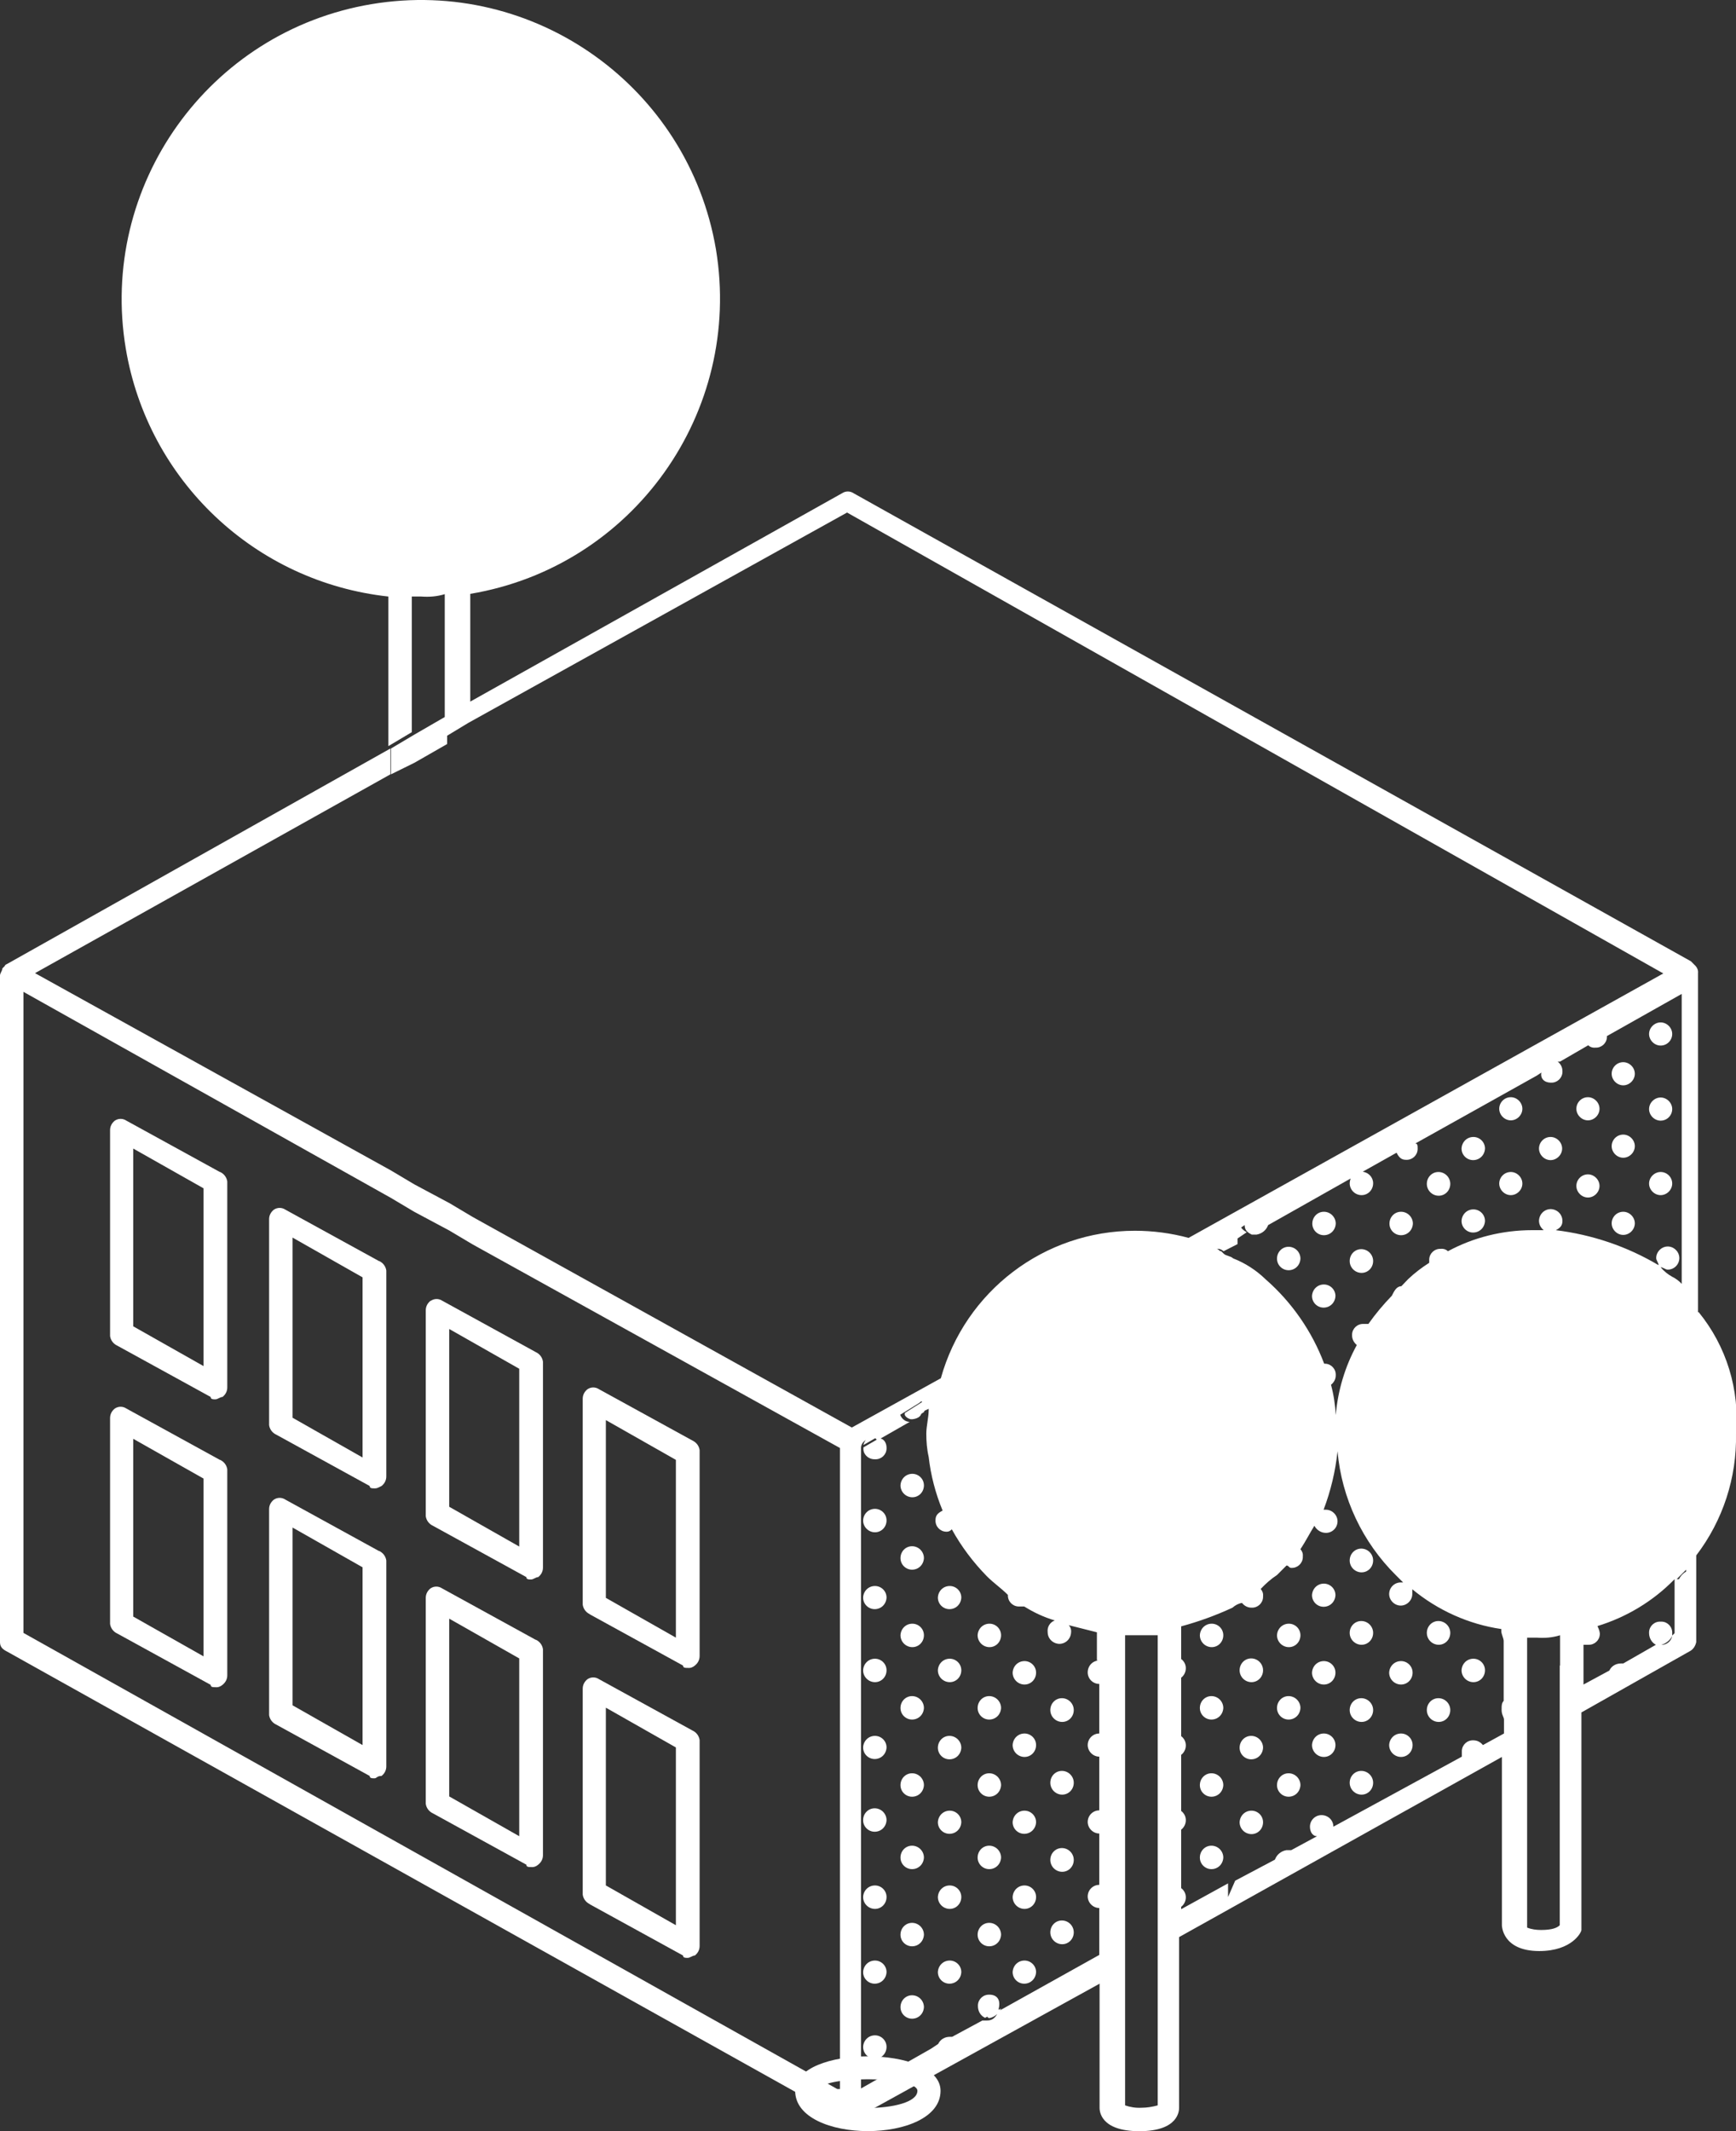 <?xml version="1.0" encoding="UTF-8"?>
<svg xmlns="http://www.w3.org/2000/svg" id="Layer_1" data-name="Layer 1" width="58.51" height="71.81" viewBox="0 0 58.51 71.81">
  <rect x="0" y="0" width="58.51" height="71.81" fill="#333333" stroke="none"/>
  <defs>
    <style>
      .cls-1 {
        fill: #fff;
      }
    </style>
  </defs>
  <g>
    <path class="cls-1" d="M7.41,39.49l-3.15-1.73c-.12-.08-.27-.08-.39,0-.1,.08-.16,.19-.16,.32v6.94c.02,.14,.11,.26,.24,.32l3.15,1.73c0,.08,.08,.08,.16,.08s.16-.08,.24-.08c.1-.08,.16-.19,.16-.32v-6.94c-.02-.14-.11-.26-.24-.32Zm-.55,6.54l-2.37-1.34v-5.99l2.37,1.34v5.99Z"></path>
    <path class="cls-1" d="M12.77,42.49l-3.15-1.73c-.12-.08-.27-.08-.39,0-.1,.08-.16,.19-.16,.32v6.94c.02,.14,.11,.26,.24,.32l3.15,1.73c0,.08,.08,.08,.16,.08s.08,0,.24-.08c.1-.08,.16-.19,.16-.32v-6.94c-.02-.14-.11-.26-.24-.32Zm-.55,6.62l-2.36-1.34v-6.07l2.36,1.34v6.07Z"></path>
    <path class="cls-1" d="M14.51,43.83c-.1,.08-.16,.19-.16,.32v6.94c.02,.14,.11,.26,.24,.32l3.15,1.73c0,.08,.08,.08,.16,.08s.16-.08,.24-.08c.1-.08,.16-.19,.16-.32v-6.94c-.02-.14-.11-.26-.24-.32l-3.15-1.73c-.12-.08-.27-.08-.39,0Zm.63,.95l2.36,1.34v5.99l-2.36-1.34v-5.99Z"></path>
    <path class="cls-1" d="M19.87,54.39l3.15,1.73c0,.08,.08,.08,.16,.08,.09,.01,.17-.02,.24-.08,.1-.08,.16-.19,.16-.32v-6.94c-.02-.14-.11-.26-.24-.32l-3.15-1.73c-.12-.08-.27-.08-.39,0-.1,.08-.16,.19-.16,.32v6.94c.02,.14,.11,.26,.24,.32Zm.55-6.54l2.36,1.34v5.99l-2.36-1.34v-5.99Z"></path>
    <path class="cls-1" d="M7.41,49.19l-3.15-1.73c-.12-.08-.27-.08-.39,0-.1,.08-.16,.19-.16,.32v6.94c.02,.14,.11,.26,.24,.32l3.15,1.73c0,.08,.08,.08,.16,.08,.09,.01,.17-.02,.24-.08,.1-.08,.16-.19,.16-.32v-6.94c-.02-.14-.11-.26-.24-.32Zm-.55,6.62l-2.37-1.34v-5.99l2.37,1.34v5.99Z"></path>
    <path class="cls-1" d="M12.77,52.26l-3.15-1.73c-.12-.08-.27-.08-.39,0-.1,.08-.16,.19-.16,.32v6.94c.02,.14,.11,.26,.24,.32l3.15,1.73c0,.08,.08,.08,.16,.08s.08-.08,.24-.08c.1-.08,.16-.19,.16-.32v-6.94c-.02-.14-.11-.26-.24-.32Zm-.55,6.54l-2.36-1.34v-5.99l2.36,1.34v5.99Z"></path>
    <path class="cls-1" d="M18.05,55.25l-3.15-1.73c-.12-.08-.27-.08-.39,0-.1,.08-.16,.19-.16,.32v6.94c.02,.14,.11,.26,.24,.32l3.15,1.73c0,.08,.08,.08,.16,.08,.09,.01,.17-.02,.24-.08,.1-.08,.16-.19,.16-.32v-6.94c-.02-.14-.11-.26-.24-.32Zm-.55,6.62l-2.36-1.34v-5.99l2.36,1.34v5.99Z"></path>
    <path class="cls-1" d="M19.87,64.16l3.15,1.73c0,.08,.08,.08,.16,.08s.16-.08,.24-.08c.1-.08,.16-.19,.16-.32v-6.94c-.02-.14-.11-.26-.24-.32l-3.15-1.73c-.12-.08-.27-.08-.39,0-.1,.08-.16,.19-.16,.32v6.94c.02,.14,.11,.26,.24,.32Zm.55-6.62l2.36,1.34v5.99l-2.36-1.34v-5.99Z"></path>
    <path class="cls-1" d="M54.71,40.83c-.22,0-.39,.18-.39,.39s.18,.39,.39,.39,.39-.18,.39-.39-.18-.39-.39-.39Z"></path>
    <path class="cls-1" d="M52.26,38.31c-.22,0-.39,.18-.39,.39s.18,.39,.39,.39,.39-.18,.39-.39-.18-.39-.39-.39Z"></path>
    <path class="cls-1" d="M53.52,39.57c-.22,0-.39,.18-.39,.39s.18,.39,.39,.39,.39-.18,.39-.39-.18-.39-.39-.39Z"></path>
    <path class="cls-1" d="M54.71,35.79c-.22,0-.39,.18-.39,.39s.18,.39,.39,.39,.39-.18,.39-.39-.18-.39-.39-.39Z"></path>
    <path class="cls-1" d="M54.71,38.23c-.22,0-.39,.18-.39,.39s.18,.39,.39,.39,.39-.18,.39-.39-.18-.39-.39-.39Z"></path>
    <path class="cls-1" d="M55.97,37.76c.22,0,.39-.18,.39-.39s-.18-.39-.39-.39-.39,.18-.39,.39,.18,.39,.39,.39Z"></path>
    <path class="cls-1" d="M56.36,39.88c0-.22-.18-.39-.39-.39s-.39,.18-.39,.39,.18,.39,.39,.39,.39-.18,.39-.39Z"></path>
    <path class="cls-1" d="M53.52,36.97c-.22,0-.39,.18-.39,.39s.18,.39,.39,.39,.39-.18,.39-.39-.18-.39-.39-.39Z"></path>
    <path class="cls-1" d="M55.97,35.23c.22,0,.39-.18,.39-.39s-.18-.39-.39-.39-.39,.18-.39,.39,.18,.39,.39,.39Z"></path>
    <path class="cls-1" d="M49.66,38.31c-.22,0-.39,.17-.4,.39,0,.22,.18,.39,.39,.39,.22,0,.39-.17,.4-.39,0-.22-.18-.39-.39-.39Z"></path>
    <path class="cls-1" d="M49.66,40.75c-.22,0-.39,.17-.4,.39,0,.22,.18,.39,.39,.39,.22,0,.39-.17,.4-.39,0-.22-.18-.39-.39-.39Z"></path>
    <path class="cls-1" d="M50.92,39.49c-.22,0-.39,.18-.39,.39s.18,.39,.39,.39,.39-.18,.39-.39-.18-.39-.39-.39Z"></path>
    <path class="cls-1" d="M44.62,40.83c-.22,0-.39,.18-.39,.4,0,.22,.18,.39,.39,.39,.22,0,.39-.17,.4-.39h0c0-.22-.18-.4-.4-.4Z"></path>
    <path class="cls-1" d="M45.88,42.09c-.22,0-.39,.18-.39,.4h0c0,.22,.18,.4,.4,.4,.22,0,.39-.18,.39-.4h0c0-.22-.18-.4-.4-.4Z"></path>
    <path class="cls-1" d="M47.22,40.83c-.22,0-.39,.18-.39,.4,0,.22,.18,.39,.39,.39,.22,0,.39-.17,.4-.39h0c0-.22-.18-.4-.4-.4Z"></path>
    <path class="cls-1" d="M43.43,42.01c-.22,0-.39,.18-.39,.4,0,.22,.18,.39,.39,.39,.22,0,.39-.17,.4-.39h0c0-.22-.18-.4-.4-.4Z"></path>
    <path class="cls-1" d="M50.92,36.97c-.22,0-.39,.18-.39,.39s.18,.39,.39,.39,.39-.18,.39-.39-.18-.39-.39-.39Z"></path>
    <path class="cls-1" d="M48.48,39.49c-.22,0-.39,.18-.39,.4h0c0,.22,.18,.4,.4,.4,.22,0,.39-.18,.39-.4h0c0-.22-.18-.4-.4-.4Z"></path>
    <path class="cls-1" d="M45.88,52.18c-.22,0-.39,.18-.39,.4h0c0,.22,.18,.4,.4,.4,.22,0,.39-.18,.39-.4h0c0-.22-.18-.4-.4-.4Z"></path>
    <path class="cls-1" d="M44.62,43.28c-.22,0-.39,.17-.4,.39,0,.22,.18,.39,.39,.39,.22,0,.39-.17,.4-.39,0-.22-.18-.39-.39-.39Z"></path>
    <path class="cls-1" d="M42.18,61.01c-.22,0-.39,.17-.4,.39h0c0,.22,.18,.4,.4,.4,.22,0,.39-.18,.39-.4,0-.22-.18-.39-.39-.39Z"></path>
    <path class="cls-1" d="M42.17,58.49c-.22,0-.39,.18-.39,.4,0,.22,.18,.39,.39,.39,.22,0,.39-.17,.4-.39h0c0-.22-.18-.4-.4-.4Z"></path>
    <path class="cls-1" d="M43.43,59.75c-.22,0-.39,.18-.39,.4,0,.22,.18,.39,.39,.39,.22,0,.39-.17,.4-.39h0c0-.22-.18-.4-.4-.4Z"></path>
    <path class="cls-1" d="M44.62,55.97c-.22,0-.39,.17-.4,.39h0c0,.22,.18,.4,.4,.4,.22,0,.39-.18,.39-.4,0-.22-.18-.39-.39-.39Z"></path>
    <path class="cls-1" d="M44.62,58.41c-.22,0-.39,.17-.4,.39h0c0,.22,.18,.4,.4,.4,.22,0,.39-.18,.39-.4,0-.22-.18-.39-.39-.39Z"></path>
    <path class="cls-1" d="M45.88,57.22c-.22,0-.39,.18-.39,.4h0c0,.22,.18,.4,.4,.4,.22,0,.39-.18,.39-.4h0c0-.22-.18-.4-.4-.4Z"></path>
    <path class="cls-1" d="M47.22,58.41c-.22,0-.39,.17-.4,.39h0c0,.22,.18,.4,.4,.4,.22,0,.39-.18,.39-.4,0-.22-.18-.39-.39-.39Z"></path>
    <path class="cls-1" d="M47.22,55.97c-.22,0-.39,.17-.4,.39h0c0,.22,.18,.4,.4,.4,.22,0,.39-.18,.39-.4,0-.22-.18-.39-.39-.39Z"></path>
    <path class="cls-1" d="M45.88,59.67c-.22,0-.39,.18-.39,.4h0c0,.22,.18,.4,.4,.4,.22,0,.39-.18,.39-.4h0c0-.22-.18-.4-.4-.4Z"></path>
    <path class="cls-1" d="M42.17,55.88c-.22,0-.39,.18-.39,.4h0c0,.22,.18,.4,.4,.4,.22,0,.39-.18,.39-.4h0c0-.22-.18-.4-.4-.4Z"></path>
    <path class="cls-1" d="M43.43,57.15c-.22,0-.39,.18-.39,.4,0,.22,.18,.39,.39,.39,.22,0,.39-.17,.4-.39h0c0-.22-.18-.4-.4-.4Z"></path>
    <path class="cls-1" d="M43.44,54.71c-.22,0-.39,.17-.4,.39h0c0,.22,.18,.4,.4,.4,.22,0,.39-.18,.39-.4,0-.22-.18-.39-.39-.39Z"></path>
    <path class="cls-1" d="M44.62,53.36c-.22,0-.39,.17-.4,.39,0,.22,.18,.39,.39,.39,.22,0,.39-.17,.4-.39,0-.22-.18-.39-.39-.39Z"></path>
    <path class="cls-1" d="M45.88,54.62c-.22,0-.39,.18-.39,.4h0c0,.22,.18,.4,.4,.4,.22,0,.39-.18,.39-.4h0c0-.22-.18-.4-.4-.4Z"></path>
    <path class="cls-1" d="M34.53,61.01c-.22,0-.39,.17-.4,.39,0,.22,.18,.39,.39,.39,.22,0,.39-.17,.4-.39,0-.22-.18-.39-.39-.39Z"></path>
    <path class="cls-1" d="M35.79,62.27c-.22,0-.39,.18-.39,.4h0c0,.22,.18,.4,.4,.4,.22,0,.39-.18,.39-.4h0c0-.22-.18-.4-.4-.4Z"></path>
    <path class="cls-1" d="M32.01,61.01c-.22,0-.39,.17-.4,.39,0,.22,.18,.39,.39,.39,.22,0,.39-.17,.4-.39,0-.22-.18-.39-.39-.39Z"></path>
    <path class="cls-1" d="M32,58.49c-.22,0-.39,.18-.39,.4,0,.22,.18,.39,.39,.39,.22,0,.39-.17,.4-.39h0c0-.22-.18-.4-.4-.4Z"></path>
    <path class="cls-1" d="M33.34,62.19c-.22,0-.39,.18-.39,.4,0,.22,.18,.39,.39,.39,.22,0,.39-.17,.4-.39h0c0-.22-.18-.4-.4-.4Z"></path>
    <path class="cls-1" d="M33.34,59.75c-.22,0-.39,.18-.39,.4,0,.22,.18,.39,.39,.39,.22,0,.39-.17,.4-.39h0c0-.22-.18-.4-.4-.4Z"></path>
    <path class="cls-1" d="M34.53,55.97c-.22,0-.39,.17-.4,.39h0c0,.22,.18,.4,.4,.4,.22,0,.39-.18,.39-.4,0-.22-.18-.39-.39-.39Z"></path>
    <path class="cls-1" d="M34.53,58.41c-.22,0-.39,.17-.4,.39h0c0,.22,.18,.4,.4,.4,.22,0,.39-.18,.39-.4,0-.22-.18-.39-.39-.39Z"></path>
    <path class="cls-1" d="M35.79,57.22c-.22,0-.39,.18-.39,.4h0c0,.22,.18,.4,.4,.4,.22,0,.39-.18,.39-.4h0c0-.22-.18-.4-.4-.4Z"></path>
    <path class="cls-1" d="M35.79,59.67c-.22,0-.39,.18-.39,.4h0c0,.22,.18,.4,.4,.4,.22,0,.39-.18,.39-.4h0c0-.22-.18-.4-.4-.4Z"></path>
    <path class="cls-1" d="M32.01,55.89c-.22,0-.39,.17-.4,.39h0c0,.22,.18,.4,.4,.4,.22,0,.39-.18,.39-.4,0-.22-.18-.39-.39-.39Z"></path>
    <path class="cls-1" d="M32.01,53.44c-.22,0-.39,.17-.4,.39,0,.22,.18,.39,.39,.39,.22,0,.39-.17,.4-.39,0-.22-.18-.39-.39-.39Z"></path>
    <path class="cls-1" d="M33.34,57.15c-.22,0-.39,.18-.39,.4,0,.22,.18,.39,.39,.39,.22,0,.39-.17,.4-.39h0c0-.22-.18-.4-.4-.4Z"></path>
    <path class="cls-1" d="M33.35,54.71c-.22,0-.39,.17-.4,.39h0c0,.22,.18,.4,.4,.4,.22,0,.39-.18,.39-.4,0-.22-.18-.39-.39-.39Z"></path>
    <path class="cls-1" d="M34.53,66.06c-.22,0-.39,.17-.4,.39,0,.22,.18,.39,.39,.39,.22,0,.39-.17,.4-.39,0-.22-.18-.39-.39-.39Z"></path>
    <path class="cls-1" d="M32.01,66.06c-.22,0-.39,.17-.4,.39,0,.22,.18,.39,.39,.39,.22,0,.39-.17,.4-.39,0-.22-.18-.39-.39-.39Z"></path>
    <path class="cls-1" d="M32.01,63.53c-.22,0-.39,.17-.4,.39h0c0,.22,.18,.4,.4,.4,.22,0,.39-.18,.39-.4,0-.22-.18-.39-.39-.39Z"></path>
    <path class="cls-1" d="M33.34,64.79c-.22,0-.39,.18-.39,.4,0,.22,.18,.39,.39,.39,.22,0,.39-.17,.4-.39h0c0-.22-.18-.4-.4-.4Z"></path>
    <path class="cls-1" d="M34.53,63.53c-.22,0-.39,.17-.4,.39h0c0,.22,.18,.4,.4,.4,.22,0,.39-.18,.39-.4,0-.22-.18-.39-.39-.39Z"></path>
    <path class="cls-1" d="M35.79,64.71c-.22,0-.39,.18-.39,.4h0c0,.22,.18,.4,.4,.4,.22,0,.39-.18,.39-.4h0c0-.22-.18-.4-.4-.4Z"></path>
    <path class="cls-1" d="M29.49,50.84c-.22,0-.39,.17-.4,.39h0c0,.22,.18,.4,.4,.4,.22,0,.39-.18,.39-.4,0-.22-.18-.39-.39-.39Z"></path>
    <path class="cls-1" d="M30.75,49.66c-.22,0-.39,.17-.4,.39h0c0,.22,.18,.4,.4,.4,.22,0,.39-.18,.39-.4,0-.22-.18-.39-.39-.39Z"></path>
    <path class="cls-1" d="M30.74,52.1c-.22,0-.39,.18-.39,.4,0,.22,.18,.39,.39,.39,.22,0,.39-.17,.4-.39h0c0-.22-.18-.4-.4-.4Z"></path>
    <path class="cls-1" d="M29.49,58.49c-.22,0-.39,.17-.4,.39,0,.22,.18,.39,.39,.39,.22,0,.39-.17,.4-.39,0-.22-.18-.39-.39-.39Z"></path>
    <path class="cls-1" d="M29.48,60.93c-.22,0-.39,.18-.39,.4,0,.22,.18,.39,.39,.39,.22,0,.39-.17,.4-.39h0c0-.22-.18-.4-.4-.4Z"></path>
    <path class="cls-1" d="M30.74,59.75c-.22,0-.39,.18-.39,.4,0,.22,.18,.39,.39,.39,.22,0,.39-.17,.4-.39h0c0-.22-.18-.4-.4-.4Z"></path>
    <path class="cls-1" d="M30.74,62.19c-.22,0-.39,.18-.39,.4,0,.22,.18,.39,.39,.39,.22,0,.39-.17,.4-.39h0c0-.22-.18-.4-.4-.4Z"></path>
    <path class="cls-1" d="M29.49,53.44c-.22,0-.39,.17-.4,.39,0,.22,.18,.39,.39,.39,.22,0,.39-.17,.4-.39,0-.22-.18-.39-.39-.39Z"></path>
    <path class="cls-1" d="M29.49,55.89c-.22,0-.39,.17-.4,.39h0c0,.22,.18,.4,.4,.4,.22,0,.39-.18,.39-.4,0-.22-.18-.39-.39-.39Z"></path>
    <path class="cls-1" d="M30.75,54.71c-.22,0-.39,.17-.4,.39h0c0,.22,.18,.4,.4,.4,.22,0,.39-.18,.39-.4,0-.22-.18-.39-.39-.39Z"></path>
    <path class="cls-1" d="M30.74,57.15c-.22,0-.39,.18-.39,.4,0,.22,.18,.39,.39,.39,.22,0,.39-.17,.4-.39h0c0-.22-.18-.4-.4-.4Z"></path>
    <path class="cls-1" d="M29.49,68.58c-.22,0-.39,.17-.4,.39h0c0,.22,.18,.4,.4,.4,.22,0,.39-.18,.39-.4,0-.22-.18-.39-.39-.39Z"></path>
    <path class="cls-1" d="M29.49,63.53c-.22,0-.39,.17-.4,.39h0c0,.22,.18,.4,.4,.4,.22,0,.39-.18,.39-.4,0-.22-.18-.39-.39-.39Z"></path>
    <path class="cls-1" d="M29.49,66.06c-.22,0-.39,.17-.4,.39,0,.22,.18,.39,.39,.39,.22,0,.39-.17,.4-.39,0-.22-.18-.39-.39-.39Z"></path>
    <path class="cls-1" d="M30.74,64.79c-.22,0-.39,.18-.39,.4,0,.22,.18,.39,.39,.39,.22,0,.39-.17,.4-.39h0c0-.22-.18-.4-.4-.4Z"></path>
    <path class="cls-1" d="M30.74,67.23c-.22,0-.39,.18-.39,.4,0,.22,.18,.39,.39,.39,.22,0,.39-.17,.4-.39h0c0-.22-.18-.4-.4-.4Z"></path>
    <path class="cls-1" d="M49.66,55.89c-.22,0-.39,.17-.4,.39h0c0,.22,.18,.4,.4,.4,.22,0,.39-.18,.39-.4,0-.22-.18-.39-.39-.39Z"></path>
    <path class="cls-1" d="M48.48,57.22c-.22,0-.39,.18-.39,.4h0c0,.22,.18,.4,.4,.4,.22,0,.39-.18,.39-.4h0c0-.22-.18-.4-.4-.4Z"></path>
    <path class="cls-1" d="M48.48,54.62c-.22,0-.39,.18-.39,.4h0c0,.22,.18,.4,.4,.4,.22,0,.39-.18,.39-.4h0c0-.22-.18-.4-.4-.4Z"></path>
    <path class="cls-1" d="M40.83,59.75c-.22,0-.39,.18-.39,.4,0,.22,.18,.39,.39,.39,.22,0,.39-.17,.4-.39h0c0-.22-.18-.4-.4-.4Z"></path>
    <path class="cls-1" d="M40.83,62.19c-.22,0-.39,.18-.39,.4,0,.22,.18,.39,.39,.39,.22,0,.39-.17,.4-.39h0c0-.22-.18-.4-.4-.4Z"></path>
    <path class="cls-1" d="M40.84,54.71c-.22,0-.39,.17-.4,.39h0c0,.22,.18,.4,.4,.4,.22,0,.39-.18,.39-.4,0-.22-.18-.39-.39-.39Z"></path>
    <path class="cls-1" d="M40.83,57.15c-.22,0-.39,.18-.39,.4,0,.22,.18,.39,.39,.39,.22,0,.39-.17,.4-.39h0c0-.22-.18-.4-.4-.4Z"></path>
    <path class="cls-1" d="M57.23,44.22h0v-11.43c.01-.09-.02-.17-.08-.24l-.16-.16-28.22-15.77c-.12-.08-.27-.08-.39,0l-12.53,7.02v-3.63c5.49-.92,9.19-6.12,8.28-11.61C23.2,2.93,18.01-.78,12.52,.14S3.32,6.26,4.24,11.75c.75,4.45,4.36,7.86,8.85,8.35v5.04l.79-.47v-4.57h.32c.27,.02,.53,0,.79-.08v4.14l-1.02,.59-.79,.47v.87l.79-.39,1.1-.63v-.28l.71-.43,12.77-7.09,27.51,15.53-16,8.91c-.59-.16-1.2-.24-1.81-.24-3.05,0-5.72,2.03-6.54,4.97l-3,1.66-12.77-7.09-.79-.47-1.18-.63-.79-.47L1.18,32.79l11.98-6.7v-.87L.24,32.48s-.08,.03-.08,.07H.16l-.08,.08c0,.08-.08,.16-.08,.24v22.46c0,.16,.08,.24,.24,.32l28.22,15.76c.06,0,.12,.04,.16,.08,0,0,.16,0,.16-.08l8.28-4.57v4.18c0,.08,0,.79,1.34,.79s1.34-.71,1.34-.79v-5.75l10.88-6.07v5.67s0,.87,1.26,.87c1.1,0,1.42-.63,1.42-.71v-7.33l3.63-2.05c.13-.06,.21-.18,.24-.32v-2.92c.9-1.18,1.37-2.62,1.34-4.1,.13-1.48-.32-2.95-1.26-4.1Zm-28.93,26.17h-.08L.79,55.02v-21.6l12.38,6.94,.79,.47,1.18,.63,.79,.47,12.38,6.86v21.6Zm3.07-23.41h0Zm5.68,9.77v1.66c-.22,0-.39,.18-.39,.39s.18,.39,.39,.39v1.81c-.22,0-.39,.18-.39,.39s.18,.39,.39,.39v1.73c-.22,0-.39,.18-.39,.39s.18,.39,.39,.39v1.58l-3.35,1.87s.03-.03,.04-.06l-.08,.04v-.04c.08-.32-.08-.47-.31-.47-.21-.01-.38,.15-.39,.35,0,.01,0,.03,0,.04,0,.17,.09,.32,.24,.39l.08-.04s.01,.05,.07,.05c.1-.02,.19-.07,.26-.14-.07,.12-.16,.22-.34,.22h-.16l-1.02,.55h-.08c-.17,0-.32,.09-.39,.24l-.24,.16-2.36,1.34v-21.6c.01-.11,.07-.19,.16-.25-.04,.05-.07,.11-.08,.17l.4-.23s.03,.03,.05,.05l-.45,.26v.08c.02,.19,.2,.33,.39,.32,.21,.01,.38-.15,.39-.35,0-.01,0-.03,0-.04,0-.14-.07-.28-.2-.31l.98-.56c-.14,0-.27-.1-.32-.24l.63-.39,.09-.07s0,.02,.02,.03l-.57,.36c-.07,.07,.05,.19,.18,.22h-.02s.04,0,.06,0c0,0,.01,0,.02,0h.01c.15-.02,.26-.08,.29-.18l.09-.06s.01-.04,.03-.05l.13-.06v.04c0,.24-.08,.55-.08,.79,0,.27,.02,.53,.08,.79,.07,.62,.23,1.23,.47,1.81-.16,.08-.24,.16-.24,.32-.01,.21,.15,.38,.35,.39,.01,0,.03,0,.04,0q.08,0,.16-.08c.32,.58,.72,1.11,1.18,1.58,.24,.24,.47,.39,.71,.63-.01,.21,.15,.38,.35,.39,.01,0,.03,0,.04,0h.16c.32,.2,.66,.36,1.03,.47-.16,.06-.26,.22-.24,.39,0,.22,.17,.39,.39,.4,.22,0,.39-.17,.4-.39h0c.01-.09-.02-.18-.08-.24l.95,.24v.95h.08c-.22,0-.39,.18-.39,.4s.18,.39,.39,.39Zm1.97,14.19c-.18,.05-.37,.08-.55,.08-.19,.01-.38-.02-.55-.08v-15.84h1.1v15.84Zm16-37.13h0l-.22,.16h0l.24-.16Zm-4.33,23.49c-.08,.08-.08,.16-.08,.32s.08,.24,.08,.32v.47l-.71,.39c-.08-.1-.19-.16-.32-.16-.21-.01-.38,.15-.39,.35,0,.01,0,.03,0,.04v.16l-4.33,2.36c0-.22-.18-.39-.4-.39-.22,0-.39,.18-.39,.39,0,.16,.08,.32,.24,.32l-.87,.47h-.16c-.18,.03-.33,.15-.39,.32l-1.34,.71-.24,.55v-.46l-1.58,.87v-.08c.17-.13,.21-.38,.08-.55-.02-.03-.05-.06-.08-.08v-1.97c.17-.13,.21-.38,.08-.55-.02-.03-.05-.06-.08-.08v-1.89c.17-.13,.21-.38,.08-.55-.02-.03-.05-.06-.08-.08v-1.97c.17-.13,.21-.38,.08-.55-.02-.03-.05-.06-.08-.08v-1.1c.59-.16,1.17-.37,1.73-.63,.09-.08,.2-.14,.32-.16,.08,.1,.19,.16,.32,.16,.21,.01,.38-.15,.39-.35,0-.01,0-.03,0-.04,.01-.09-.02-.17-.08-.24,.17-.18,.35-.34,.55-.47l.32-.32c.08,0,.08,.08,.16,.08,.21,.01,.38-.15,.39-.35,0-.01,0-.03,0-.04,.01-.09-.02-.17-.08-.24,.16-.24,.32-.55,.47-.79,.08,.15,.23,.24,.39,.24,.22,0,.39-.18,.39-.39s-.18-.39-.39-.39h-.08c.24-.63,.4-1.3,.47-1.97,.14,1.58,.84,3.06,1.97,4.18l.24,.24h-.08c-.22,0-.39,.18-.39,.39s.18,.39,.39,.39,.39-.18,.39-.39v-.16c.86,.71,1.9,1.18,3,1.34v.08c0,.08,.08,.24,.08,.32v2.04Zm1.88-1.18v8.75c-.08,.08-.24,.16-.63,.16-.16,0-.32-.02-.47-.08v-9.77h.32c.27,.02,.53,0,.79-.08v1.02Zm-.15-14.66c.16-.08,.24-.16,.24-.32,0-.22-.17-.39-.39-.4-.22,0-.39,.17-.4,.39h0c0,.13,.06,.24,.16,.32h-.39c-.99,0-1.97,.24-2.84,.71-.06-.06-.15-.09-.24-.08-.21-.01-.38,.15-.39,.35,0,.01,0,.03,0,.04v.08c-.25,.16-.49,.34-.71,.55l-.23,.24c-.16,0-.24,.16-.32,.32-.29,.3-.55,.61-.79,.95h-.16c-.21-.01-.38,.15-.39,.35,0,.01,0,.03,0,.04,0,.12,.06,.24,.16,.32-.4,.73-.64,1.54-.71,2.36-.02-.35-.07-.69-.16-1.02,.1-.08,.16-.19,.16-.32,.01-.21-.15-.38-.35-.39-.01,0-.03,0-.04,0-.41-1.09-1.09-2.07-1.97-2.84-.32-.31-.69-.55-1.1-.71-.08-.08-.24-.08-.32-.16l-.08-.08c-.08,0-.08-.08-.16-.08,.09-.01,.17,.02,.24,.08l.47-.24v-.19l.31-.21c-.09-.05-.15-.1-.19-.16l.12-.08c0,.16,.08,.24,.24,.32h.16c.18-.03,.33-.15,.39-.32l2.78-1.57s-.03,.1-.03,.16h0c0,.22,.18,.4,.4,.4,.22,0,.39-.18,.39-.4h0c0-.2-.15-.36-.35-.39l1.14-.64c.08,.16,.16,.24,.32,.24,.21,.01,.38-.15,.39-.35,0-.01,0-.03,0-.04,0-.08,0-.16-.08-.16l4.1-2.29,.15-.1c-.04,.2,.1,.34,.32,.34,.21,.01,.38-.15,.39-.35,0-.01,0-.03,0-.04,0-.13-.06-.24-.16-.32h.08l.95-.55c.06,.06,.15,.09,.24,.08,.21,.01,.38-.15,.39-.35,0-.01,0-.03,0-.04l2.52-1.42v9.77c-.09-.1-.2-.18-.32-.24-.15-.08-.28-.19-.39-.32,.08,0,.16,.08,.24,.08,.22,0,.39-.18,.39-.39s-.18-.39-.39-.39-.39,.18-.39,.39c0,.08,.08,.16,.08,.24-1.06-.63-2.24-1.03-3.47-1.18Zm3.94,13.65l-.54,.31h0l.55-.31h0Zm-.37,.31c.16-.04,.3-.15,.37-.3-.03,.18-.19,.31-.37,.3Zm.45-.39l-.08,.08h0v-.08c.01-.21-.15-.38-.35-.39-.01,0-.03,0-.04,0-.21-.01-.38,.15-.39,.35,0,.01,0,.03,0,.04,0,.16,.09,.32,.23,.39l-1.1,.63h-.08c-.17,0-.32,.09-.39,.24l-.87,.47v-1.34h.16c.21,.01,.38-.15,.39-.35,0-.01,0-.03,0-.04-.01-.08-.04-.16-.08-.24,.98-.3,1.88-.84,2.6-1.58v1.81Zm.39-2.13v.05c-.1,.06-.19,.15-.24,.26h-.08l.32-.32Z"></path>
  </g>
  <path class="cls-1" d="M31.7,70.45c0-1.55-4.9-1.55-4.9,0,0,1.81,4.9,1.81,4.9,0Zm-4.13,0c0-.52,3.35-.52,3.35,0,0,.77-3.35,.77-3.35,0Z"></path>
</svg>
